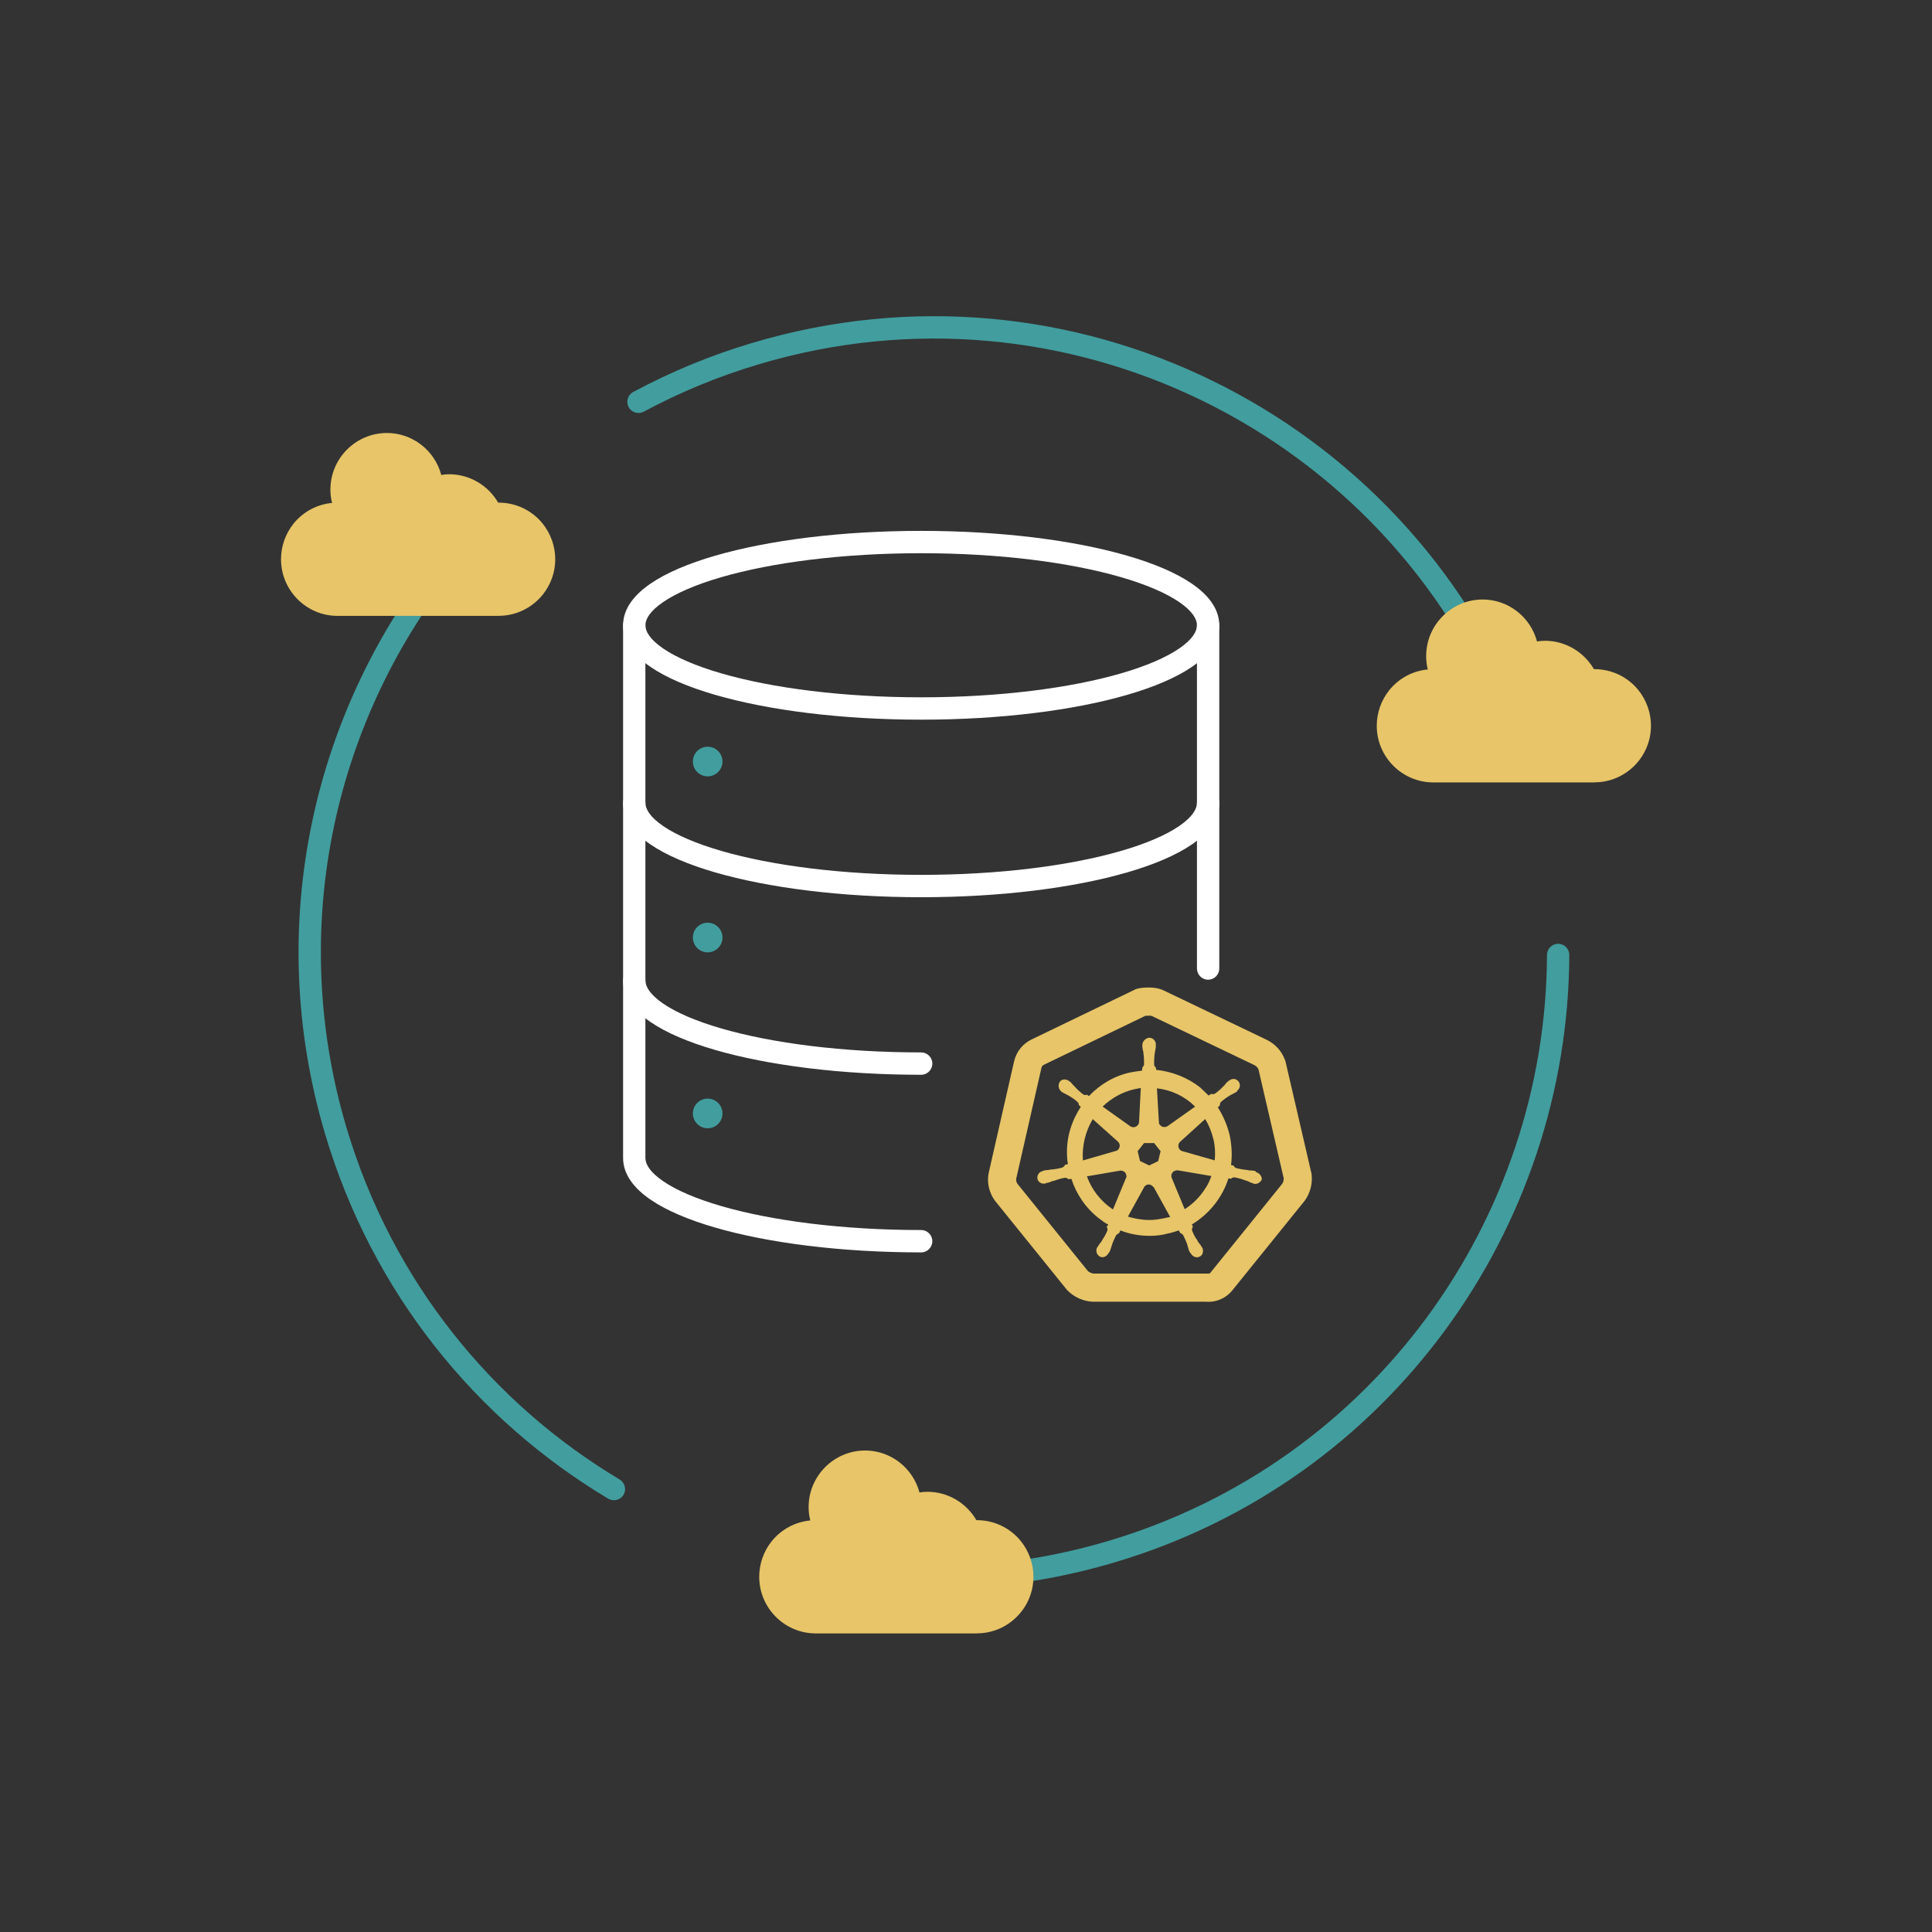 <svg width="110" height="110" viewBox="0 0 110 110" fill="none" xmlns="http://www.w3.org/2000/svg">
<rect x="0" y="0" width="110" height="110" fill="#333333" stroke="none"/>
<g clip-path="url(#clip0_3883_1302)">
<path fill-rule="evenodd" clip-rule="evenodd" d="M65.425 56.225C65.433 56.225 65.44 56.225 65.447 56.225C65.662 56.225 65.973 56.252 66.281 56.404L72.146 59.214C72.156 59.219 72.166 59.224 72.175 59.229C72.595 59.451 72.961 59.822 73.145 60.311C73.168 60.361 73.186 60.413 73.199 60.469L74.66 66.772C74.667 66.801 74.672 66.831 74.676 66.861C74.736 67.38 74.608 67.904 74.302 68.34C74.292 68.354 74.281 68.368 74.27 68.382L70.218 73.401C69.857 73.881 69.287 74.165 68.663 74.114H62.232C62.219 74.114 62.205 74.114 62.191 74.113C61.655 74.085 61.145 73.841 60.781 73.476C60.761 73.457 60.742 73.436 60.725 73.414L56.663 68.382C56.651 68.368 56.641 68.354 56.63 68.34C56.325 67.905 56.185 67.363 56.286 66.81C56.288 66.799 56.29 66.787 56.293 66.775L57.738 60.429C57.871 59.858 58.248 59.413 58.749 59.175L64.617 56.343C64.668 56.319 64.721 56.3 64.775 56.286C65.028 56.225 65.281 56.225 65.425 56.225ZM65.214 57.835L59.441 60.621L59.435 60.624C59.362 60.659 59.317 60.713 59.298 60.793C59.297 60.793 59.297 60.794 59.297 60.794L57.859 67.11C57.845 67.201 57.865 67.301 57.928 67.4L61.937 72.365C62.032 72.45 62.155 72.501 62.259 72.511H68.7C68.73 72.511 68.759 72.512 68.788 72.516C68.832 72.52 68.886 72.508 68.941 72.434C68.948 72.425 68.955 72.415 68.963 72.405L73.004 67.4C73.066 67.305 73.095 67.196 73.088 67.082L71.658 60.909C71.656 60.903 71.653 60.897 71.651 60.891C71.626 60.812 71.559 60.72 71.438 60.652L65.585 57.848L65.574 57.843C65.573 57.842 65.565 57.839 65.548 57.836C65.524 57.832 65.491 57.829 65.447 57.829C65.332 57.829 65.262 57.831 65.214 57.835Z" fill="#E7C568"/>
<path d="M71.513 66.703C71.513 66.703 71.475 66.703 71.475 66.682C71.475 66.661 71.437 66.661 71.398 66.661C71.322 66.64 71.246 66.64 71.165 66.64C71.127 66.64 71.089 66.64 71.051 66.618H71.03C70.818 66.597 70.585 66.559 70.378 66.504C70.318 66.483 70.263 66.428 70.242 66.368L70.09 66.33C70.166 65.77 70.128 65.193 70.013 64.633C69.878 64.073 69.649 63.535 69.34 63.051L69.454 62.936V62.915C69.454 62.856 69.475 62.779 69.514 62.741C69.687 62.589 69.861 62.47 70.052 62.355C70.09 62.334 70.128 62.317 70.166 62.296C70.242 62.258 70.301 62.219 70.378 62.181C70.399 62.16 70.416 62.16 70.437 62.143C70.458 62.126 70.437 62.122 70.437 62.105C70.611 61.969 70.649 61.74 70.513 61.566C70.454 61.49 70.34 61.43 70.242 61.43C70.145 61.43 70.052 61.469 69.971 61.528L69.95 61.549C69.95 61.549 69.912 61.587 69.891 61.587C69.831 61.647 69.776 61.702 69.738 61.761C69.717 61.8 69.679 61.821 69.662 61.838C69.526 61.99 69.353 62.147 69.179 62.262C69.141 62.283 69.103 62.3 69.065 62.3C69.043 62.3 69.005 62.3 68.988 62.279H68.967L68.815 62.376C68.662 62.224 68.489 62.067 68.332 61.914C67.62 61.354 66.735 61.006 65.829 60.913L65.807 60.76V60.781C65.748 60.743 65.731 60.684 65.71 60.629C65.71 60.416 65.71 60.204 65.748 59.975V59.954C65.748 59.916 65.769 59.878 65.769 59.84C65.79 59.763 65.79 59.687 65.807 59.606V59.492C65.829 59.301 65.672 59.106 65.481 59.089C65.367 59.068 65.248 59.127 65.155 59.224C65.079 59.301 65.041 59.398 65.041 59.496V59.594C65.041 59.67 65.062 59.746 65.079 59.827C65.1 59.865 65.1 59.903 65.1 59.941V59.963C65.138 60.175 65.138 60.387 65.138 60.616C65.117 60.675 65.1 60.73 65.041 60.769V60.807L65.019 60.959C64.808 60.981 64.596 61.019 64.367 61.057C63.461 61.248 62.635 61.732 61.999 62.406L61.885 62.33H61.864C61.864 62.33 61.826 62.351 61.788 62.351C61.75 62.351 61.712 62.33 61.673 62.313C61.5 62.177 61.326 62.024 61.191 61.867C61.169 61.829 61.131 61.808 61.114 61.791C61.055 61.732 61.017 61.676 60.962 61.617C60.941 61.596 60.924 61.596 60.902 61.579C60.881 61.562 60.881 61.558 60.881 61.558C60.805 61.498 60.708 61.46 60.61 61.46C60.496 61.46 60.398 61.498 60.339 61.596C60.225 61.77 60.263 61.999 60.415 62.135L60.437 62.156C60.437 62.156 60.475 62.194 60.496 62.194C60.555 62.232 60.631 62.27 60.708 62.309C60.746 62.33 60.784 62.347 60.822 62.368C61.013 62.482 61.207 62.601 61.36 62.754C61.398 62.792 61.436 62.868 61.419 62.928V62.907L61.534 63.021C61.512 63.059 61.495 63.081 61.474 63.119C60.877 64.065 60.627 65.18 60.801 66.279L60.648 66.317L60.627 66.338C60.606 66.398 60.551 66.436 60.492 66.474C60.28 66.534 60.068 66.572 59.839 66.589C59.801 66.589 59.763 66.589 59.725 66.61C59.649 66.61 59.572 66.631 59.492 66.631C59.471 66.631 59.454 66.652 59.416 66.652C59.416 66.652 59.403 66.659 59.378 66.674C59.166 66.712 59.03 66.907 59.068 67.119C59.106 67.293 59.28 67.407 59.454 67.391C59.492 67.391 59.513 67.391 59.551 67.369C59.551 67.369 59.572 67.369 59.572 67.348C59.572 67.327 59.632 67.348 59.649 67.348C59.725 67.327 59.801 67.289 59.861 67.272C59.899 67.251 59.937 67.234 59.975 67.234H59.996C60.208 67.157 60.398 67.098 60.631 67.06H60.653C60.712 67.06 60.767 67.081 60.805 67.119C60.826 67.119 60.826 67.14 60.826 67.14L61 67.119C61.288 68.006 61.826 68.795 62.58 69.376C62.753 69.512 62.906 69.626 63.101 69.724L63.003 69.859L63.025 69.881C63.063 69.94 63.063 70.016 63.046 70.072C62.969 70.262 62.855 70.457 62.736 70.632V70.653C62.715 70.691 62.698 70.712 62.66 70.75C62.622 70.788 62.584 70.865 62.525 70.941C62.504 70.962 62.504 70.979 62.487 71.001C62.487 71.001 62.487 71.022 62.465 71.022C62.368 71.213 62.444 71.446 62.618 71.543C62.656 71.565 62.715 71.582 62.753 71.582C62.906 71.582 63.041 71.484 63.118 71.348C63.118 71.348 63.118 71.327 63.139 71.327C63.139 71.306 63.16 71.289 63.177 71.268C63.198 71.191 63.236 71.132 63.253 71.056L63.291 70.941C63.351 70.729 63.444 70.538 63.541 70.343C63.579 70.284 63.639 70.245 63.694 70.228C63.694 70.228 63.701 70.221 63.715 70.207L63.791 70.055C64.329 70.267 64.888 70.364 65.464 70.364C65.812 70.364 66.159 70.326 66.502 70.228C66.714 70.19 66.926 70.114 67.116 70.055L67.192 70.19C67.192 70.19 67.214 70.19 67.214 70.212C67.273 70.233 67.328 70.271 67.366 70.326C67.463 70.517 67.557 70.712 67.616 70.924V70.945L67.654 71.06C67.675 71.136 67.692 71.213 67.73 71.272C67.751 71.293 67.751 71.31 67.769 71.331C67.769 71.331 67.769 71.353 67.79 71.353C67.866 71.488 68.001 71.586 68.154 71.586C68.213 71.586 68.251 71.565 68.306 71.548C68.383 71.51 68.459 71.433 68.48 71.336C68.501 71.238 68.501 71.145 68.459 71.047L68.438 71.026C68.438 71.005 68.416 70.988 68.4 70.967C68.362 70.89 68.323 70.831 68.264 70.776C68.243 70.737 68.226 70.716 68.188 70.678V70.64C68.052 70.466 67.955 70.275 67.879 70.08C67.857 70.021 67.857 69.944 67.9 69.889C67.9 69.868 67.921 69.868 67.921 69.868L67.862 69.715C68.844 69.117 69.594 68.192 69.941 67.094L70.094 67.115L70.115 67.094C70.153 67.055 70.213 67.034 70.267 67.034H70.289C70.501 67.072 70.712 67.132 70.903 67.208H70.924C70.962 67.229 71 67.246 71.038 67.246C71.115 67.284 71.174 67.323 71.25 67.344C71.271 67.344 71.288 67.365 71.326 67.365C71.326 67.365 71.339 67.372 71.365 67.386C71.403 67.407 71.424 67.407 71.462 67.407C71.636 67.407 71.788 67.293 71.847 67.136C71.826 66.924 71.674 66.771 71.5 66.733L71.513 66.703ZM65.951 66.105L65.43 66.355L64.909 66.105L64.774 65.545L65.138 65.083H65.714L66.078 65.545L65.943 66.105H65.951ZM69.086 64.854C69.183 65.257 69.2 65.664 69.162 66.067L67.332 65.545C67.159 65.507 67.061 65.333 67.099 65.159C67.12 65.1 67.137 65.062 67.175 65.023L68.62 63.713C68.832 64.061 68.984 64.447 69.082 64.85L69.086 64.854ZM68.048 63.004L66.468 64.124C66.333 64.201 66.142 64.183 66.045 64.048C66.006 64.01 65.985 63.971 65.985 63.912L65.871 61.965C66.718 62.062 67.468 62.427 68.044 63.004H68.048ZM64.566 62.02L64.952 61.944L64.854 63.87C64.854 64.043 64.702 64.179 64.528 64.179C64.469 64.179 64.431 64.158 64.376 64.141L62.779 63.004C63.279 62.521 63.897 62.177 64.57 62.02H64.566ZM62.215 63.717L63.639 64.99C63.774 65.104 63.791 65.299 63.677 65.435C63.639 65.494 63.601 65.511 63.524 65.532L61.656 66.071C61.597 65.261 61.792 64.434 62.215 63.721V63.717ZM61.889 66.975L63.795 66.648C63.948 66.648 64.105 66.746 64.122 66.898C64.143 66.958 64.143 67.034 64.1 67.089L63.368 68.862C62.694 68.417 62.156 67.743 61.885 66.975H61.889ZM66.256 69.363C65.985 69.422 65.718 69.461 65.43 69.461C65.028 69.461 64.604 69.384 64.219 69.27L65.163 67.556C65.261 67.441 65.413 67.403 65.549 67.48C65.608 67.518 65.646 67.556 65.701 67.615L66.625 69.291C66.51 69.312 66.392 69.329 66.261 69.367L66.256 69.363ZM68.607 67.688C68.319 68.15 67.912 68.553 67.451 68.846L66.701 67.034C66.663 66.882 66.739 66.725 66.875 66.669C66.934 66.648 66.989 66.631 67.048 66.631L68.971 66.958C68.874 67.229 68.76 67.48 68.607 67.692V67.688Z" fill="#E7C568"/>
<path fill-rule="evenodd" clip-rule="evenodd" d="M37.754 34.281C36.985 34.808 36.746 35.265 36.746 35.6C36.746 35.936 36.985 36.392 37.754 36.92C38.502 37.433 39.626 37.92 41.073 38.34C43.957 39.176 47.979 39.702 52.448 39.702C56.917 39.702 60.939 39.176 63.823 38.34C65.27 37.92 66.394 37.433 67.142 36.92C67.911 36.392 68.15 35.936 68.15 35.6C68.15 35.265 67.911 34.808 67.142 34.281C66.394 33.768 65.27 33.281 63.823 32.861C60.939 32.024 56.917 31.498 52.448 31.498C47.979 31.498 43.957 32.024 41.073 32.861C39.626 33.281 38.502 33.768 37.754 34.281ZM40.719 31.639C43.748 30.76 47.894 30.226 52.448 30.226C57.002 30.226 61.148 30.76 64.177 31.639C65.687 32.077 66.955 32.61 67.86 33.231C68.745 33.837 69.42 34.627 69.42 35.6C69.42 36.573 68.745 37.363 67.86 37.97C66.955 38.59 65.687 39.124 64.177 39.562C61.148 40.44 57.002 40.975 52.448 40.975C47.894 40.975 43.748 40.44 40.719 39.562C39.209 39.124 37.941 38.59 37.036 37.97C36.151 37.363 35.476 36.573 35.476 35.6C35.476 34.627 36.151 33.837 37.036 33.231C37.941 32.61 39.209 32.077 40.719 31.639Z" fill="white"/>
<path fill-rule="evenodd" clip-rule="evenodd" d="M36.111 45.073C36.462 45.073 36.746 45.358 36.746 45.709C36.746 46.044 36.985 46.502 37.754 47.029C38.502 47.542 39.627 48.029 41.073 48.449C43.957 49.285 47.979 49.811 52.448 49.811C56.917 49.811 60.939 49.285 63.823 48.449C65.269 48.029 66.394 47.542 67.142 47.029C67.911 46.502 68.15 46.044 68.15 45.709C68.15 45.358 68.434 45.073 68.785 45.073C69.136 45.073 69.42 45.358 69.42 45.709C69.42 46.682 68.745 47.472 67.86 48.079C66.955 48.699 65.686 49.233 64.177 49.671C61.148 50.549 57.001 51.084 52.448 51.084C47.895 51.084 43.748 50.549 40.719 49.671C39.209 49.233 37.941 48.699 37.036 48.079C36.151 47.472 35.476 46.682 35.476 45.709C35.476 45.358 35.76 45.073 36.111 45.073Z" fill="white"/>
<path d="M41.135 43.359C41.135 43.826 40.758 44.203 40.292 44.203C39.826 44.203 39.449 43.826 39.449 43.359C39.449 42.892 39.826 42.515 40.292 42.515C40.758 42.515 41.135 42.892 41.135 43.359Z" fill="#429D9E"/>
<path d="M41.135 53.379C41.135 53.846 40.758 54.223 40.292 54.223C39.826 54.223 39.449 53.846 39.449 53.379C39.449 52.912 39.826 52.535 40.292 52.535C40.758 52.535 41.135 52.912 41.135 53.379Z" fill="#429D9E"/>
<path d="M41.135 63.395C41.135 63.861 40.758 64.239 40.292 64.239C39.826 64.239 39.449 63.861 39.449 63.395C39.449 62.928 39.826 62.55 40.292 62.55C40.758 62.55 41.135 62.928 41.135 63.395Z" fill="#429D9E"/>
<path fill-rule="evenodd" clip-rule="evenodd" d="M68.785 34.964C69.136 34.964 69.42 35.249 69.42 35.6V55.144C69.42 55.495 69.136 55.78 68.785 55.78C68.434 55.78 68.15 55.495 68.15 55.144V35.6C68.15 35.249 68.434 34.964 68.785 34.964Z" fill="white"/>
<path fill-rule="evenodd" clip-rule="evenodd" d="M36.111 55.182C36.462 55.182 36.746 55.467 36.746 55.818C36.746 56.153 36.985 56.61 37.754 57.138C38.502 57.651 39.627 58.138 41.073 58.557C43.957 59.394 47.979 59.92 52.448 59.92C52.799 59.92 53.083 60.205 53.083 60.556C53.083 60.908 52.799 61.193 52.448 61.193C47.895 61.193 43.748 60.658 40.719 59.78C39.209 59.342 37.941 58.808 37.036 58.188C36.151 57.581 35.476 56.791 35.476 55.818C35.476 55.467 35.76 55.182 36.111 55.182Z" fill="white"/>
<path fill-rule="evenodd" clip-rule="evenodd" d="M36.111 34.964C36.462 34.964 36.746 35.249 36.746 35.6V65.931C36.746 66.267 36.985 66.724 37.754 67.251C38.502 67.764 39.627 68.251 41.073 68.671C43.957 69.507 47.979 70.033 52.448 70.033C52.799 70.033 53.083 70.318 53.083 70.67C53.083 71.021 52.799 71.306 52.448 71.306C47.895 71.306 43.748 70.772 40.719 69.893C39.209 69.455 37.941 68.922 37.036 68.301C36.151 67.694 35.476 66.904 35.476 65.931V35.6C35.476 35.249 35.76 34.964 36.111 34.964Z" fill="white"/>
<path fill-rule="evenodd" clip-rule="evenodd" d="M88.716 53.735C89.067 53.737 89.35 54.023 89.349 54.374C89.293 69.931 79.158 84.271 63.502 88.944L63.502 88.944C58.162 90.537 52.746 90.835 47.584 90.023C47.238 89.968 47.001 89.643 47.055 89.296C47.11 88.948 47.435 88.711 47.781 88.766C52.76 89.549 57.984 89.262 63.14 87.724C78.243 83.216 88.024 69.381 88.079 54.369C88.08 54.018 88.365 53.734 88.716 53.735Z" fill="#429D9E"/>
<path fill-rule="evenodd" clip-rule="evenodd" d="M85.603 41.32C79.014 24.664 60.681 15.527 43.209 20.739L43.208 20.74C40.892 21.427 38.703 22.339 36.652 23.439C36.343 23.605 35.958 23.489 35.792 23.179C35.627 22.869 35.743 22.483 36.053 22.317C38.178 21.178 40.445 20.232 42.847 19.52C60.955 14.118 79.955 23.587 86.784 40.851C86.914 41.178 86.754 41.548 86.428 41.677C86.101 41.806 85.732 41.647 85.603 41.32Z" fill="#429D9E"/>
<path fill-rule="evenodd" clip-rule="evenodd" d="M26.059 31.221C26.331 31.444 26.372 31.844 26.15 32.117C19.089 40.784 16.303 52.686 19.731 64.214C22.331 72.947 28.037 79.907 35.28 84.237C35.582 84.417 35.68 84.807 35.5 85.109C35.32 85.411 34.93 85.509 34.629 85.329C27.123 80.843 21.207 73.627 18.513 64.577L18.513 64.577C14.96 52.629 17.85 40.292 25.165 31.312C25.387 31.04 25.787 30.999 26.059 31.221Z" fill="#429D9E"/>
<path d="M28.389 35.066H19.219C17.444 35.066 16 33.619 16 31.842C16 31.104 16.254 30.383 16.716 29.81C17.262 29.136 18.05 28.715 18.906 28.635C18.842 28.385 18.812 28.13 18.812 27.876C18.812 26.098 20.257 24.652 22.032 24.652C23.493 24.652 24.755 25.653 25.124 27.04C25.285 27.015 25.433 27.002 25.581 27.002C26.729 27.002 27.792 27.63 28.364 28.618C28.372 28.618 28.385 28.618 28.394 28.618C29.368 28.618 30.279 29.051 30.893 29.806C31.354 30.378 31.613 31.104 31.613 31.838C31.613 33.615 30.168 35.062 28.394 35.062L28.389 35.066Z" fill="#E7C568"/>
<path d="M90.781 44.547H81.606C79.832 44.547 78.387 43.1 78.387 41.323C78.387 40.585 78.641 39.864 79.103 39.291C79.65 38.616 80.437 38.197 81.293 38.116C81.229 37.866 81.2 37.611 81.2 37.357C81.2 35.579 82.644 34.133 84.419 34.133C85.88 34.133 87.142 35.134 87.511 36.521C87.672 36.495 87.82 36.483 87.968 36.483C89.116 36.483 90.179 37.111 90.751 38.099C90.76 38.099 90.772 38.099 90.781 38.099C91.755 38.099 92.666 38.532 93.28 39.287C93.742 39.859 94 40.585 94 41.319C94 43.096 92.556 44.543 90.781 44.543V44.547Z" fill="#E7C568"/>
<path d="M55.62 93H46.446C44.671 93 43.227 91.554 43.227 89.776C43.227 89.038 43.481 88.317 43.943 87.744C44.489 87.07 45.277 86.65 46.133 86.569C46.069 86.319 46.039 86.064 46.039 85.81C46.039 84.032 47.484 82.586 49.258 82.586C50.72 82.586 51.982 83.587 52.351 84.974C52.511 84.949 52.66 84.936 52.808 84.936C53.956 84.936 55.019 85.564 55.591 86.552C55.599 86.552 55.612 86.552 55.62 86.552C56.595 86.552 57.505 86.985 58.12 87.74C58.581 88.313 58.84 89.038 58.84 89.772C58.84 91.549 57.395 92.996 55.62 92.996V93Z" fill="#E7C568"/>
</g>
<defs>
<clipPath id="clip0_3883_1302">
<rect width="78" height="75" fill="white" transform="translate(16 18)"/>
</clipPath>
</defs>
</svg>
